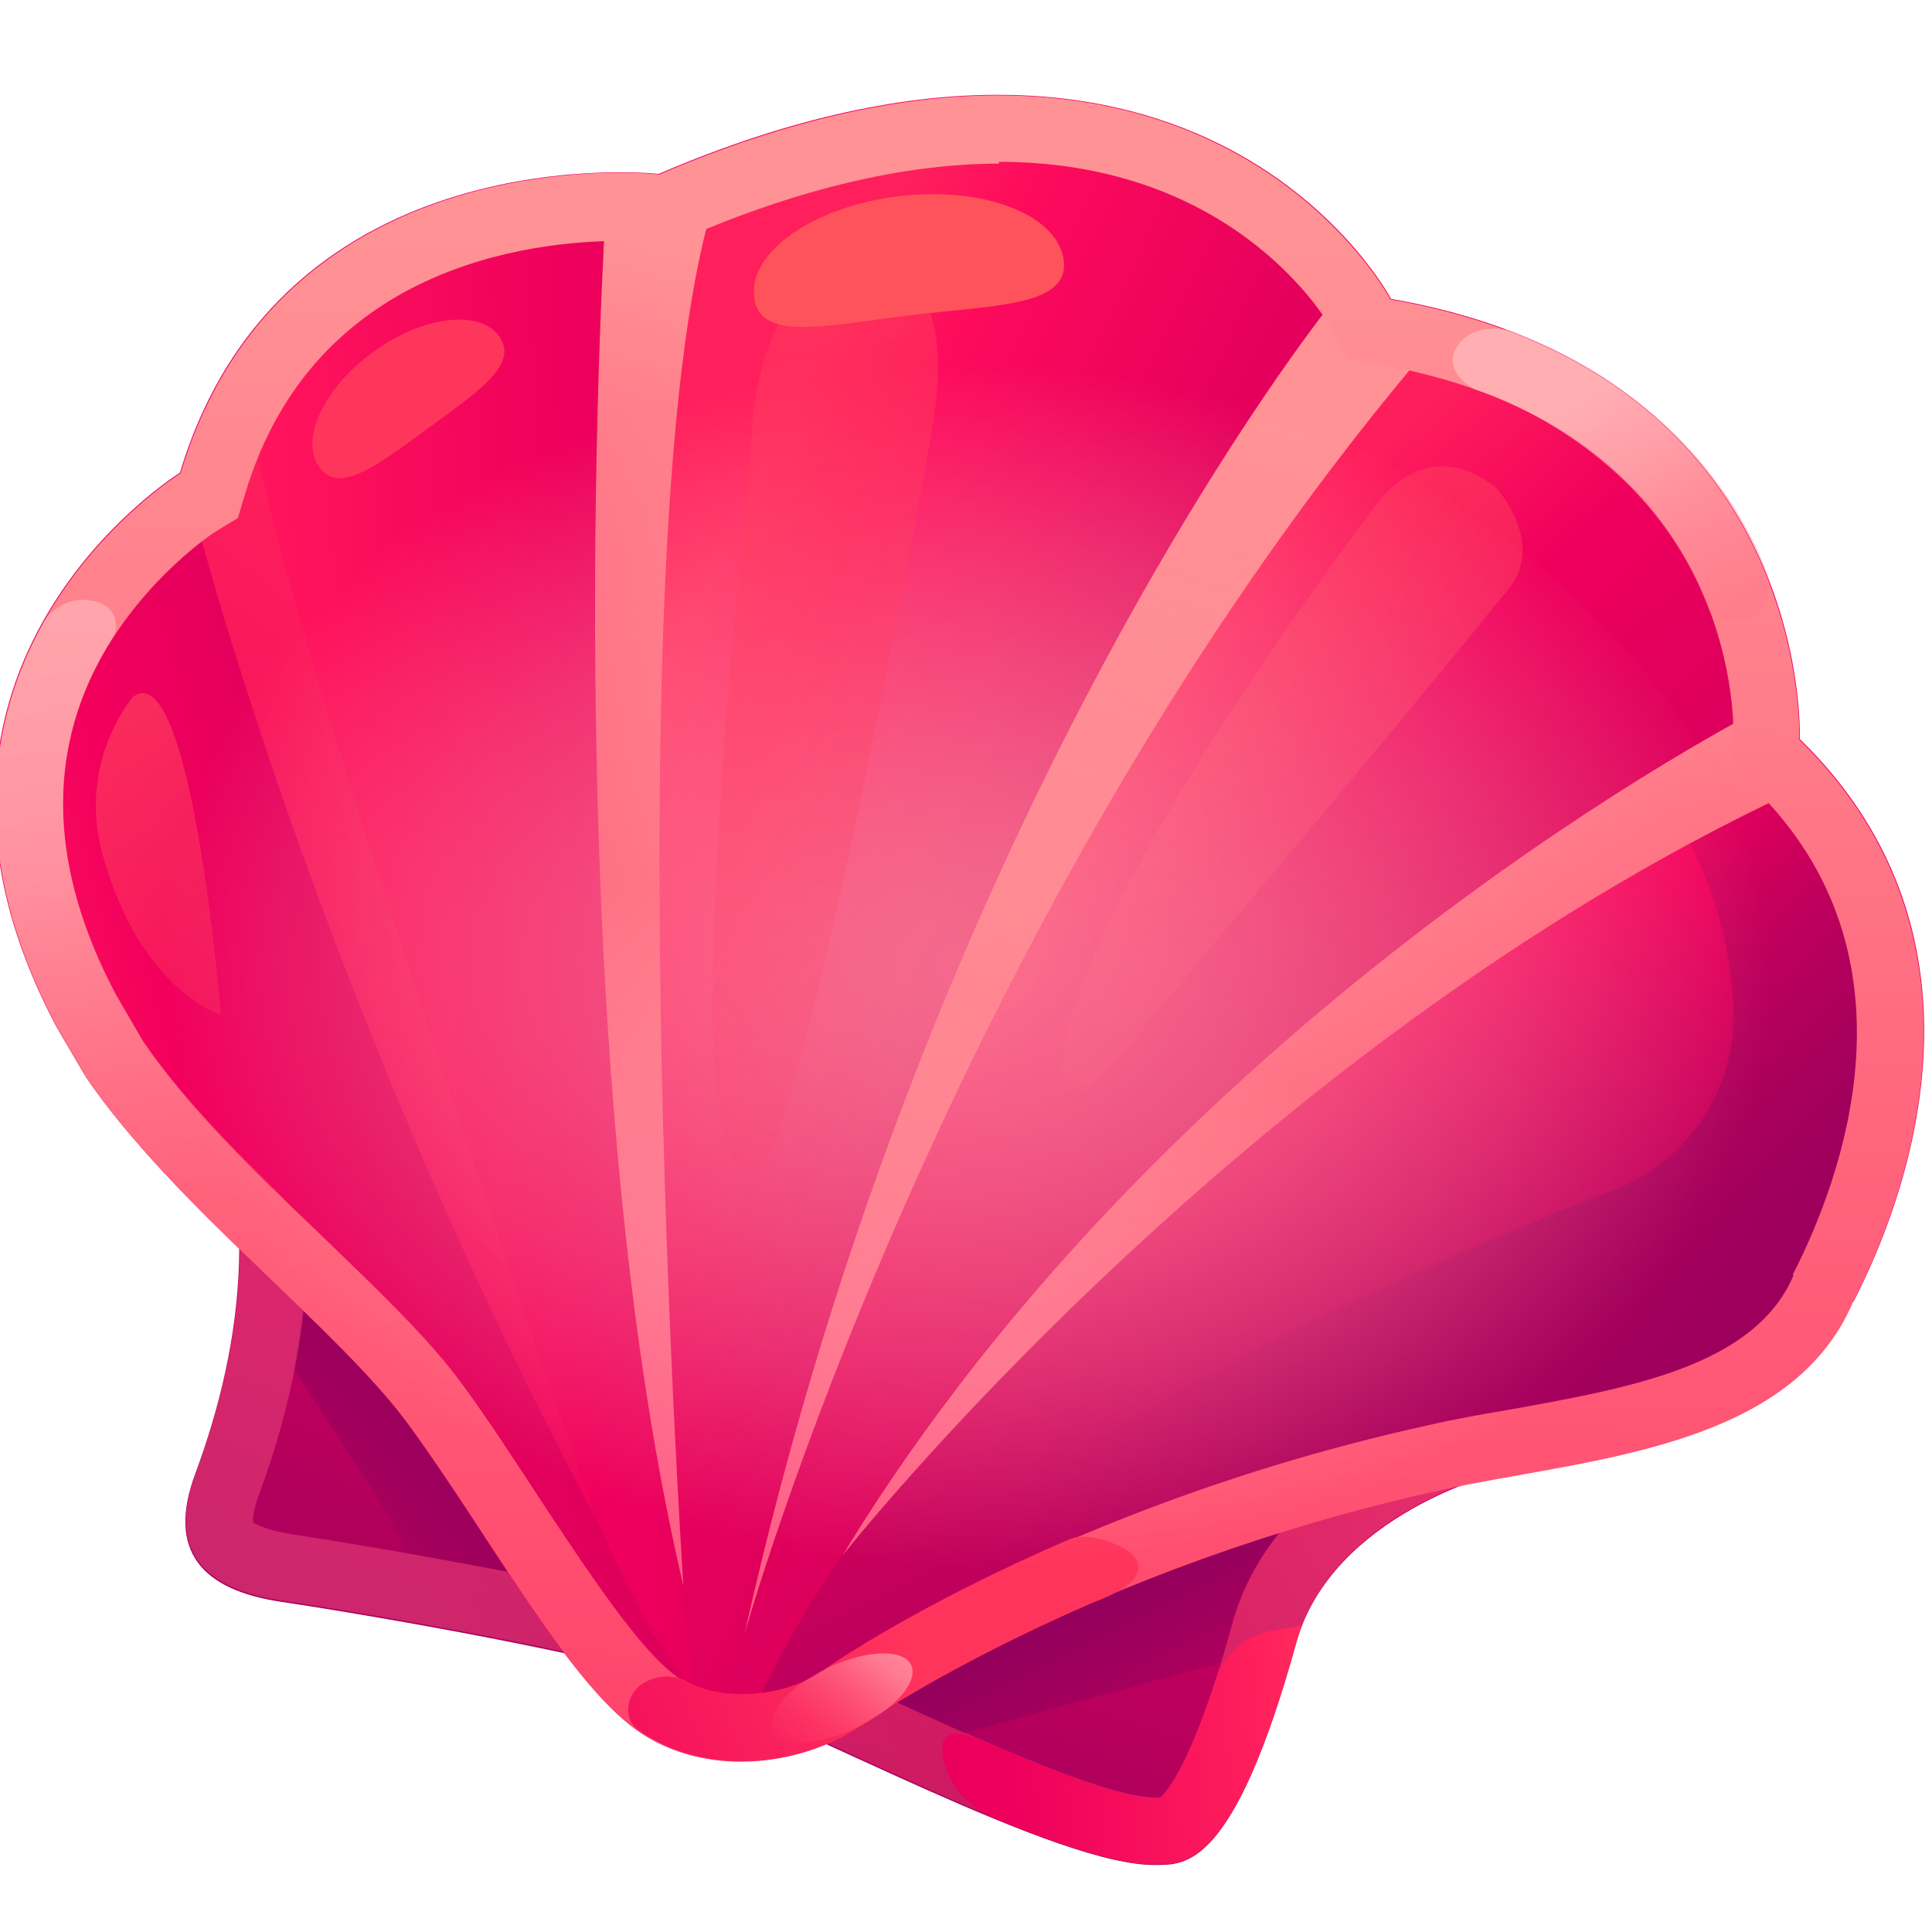 <svg width="32" height="32" viewBox="0 0 32 32" fill="none" xmlns="http://www.w3.org/2000/svg">
<g clip-path="url(#clip0_9277_37479)">
<g clip-path="url(#clip1_9277_37479)">
<path d="M24.84 24.39C24.84 24.39 22.07 25.07 21.47 27.21C20.43 30.98 19.61 30.88 19.16 30.89C17.53 30.93 13.27 28.54 11.24 27.86C9.95 27.43 6.45 26.8 4.65 26.53C3.32 26.33 2.77 25.67 3.23 24.42C4.05 22.21 4.35 19.74 3.24 17.09C2.8 16.03 24.83 24.4 24.83 24.4L24.84 24.39Z" fill="url(#paint0_linear_9277_37479)"/>
<path d="M4.87 22.68C4.87 22.68 6.57 25.23 6.77 25.74L9.97 26.3C9.65 25.3 5.13 21.01 5.13 21.01L4.86 22.68H4.87Z" fill="url(#paint1_linear_9277_37479)"/>
<path opacity="0.4" d="M4.84 18.43C8.18 19.41 16.04 22.26 22.079 24.52C21.36 25.07 20.7 25.84 20.41 26.9C19.799 29.12 19.34 29.66 19.22 29.77H19.07C18.18 29.71 16.169 28.79 14.55 28.05C13.44 27.54 12.389 27.06 11.6 26.79C10.149 26.3 6.4 25.65 4.82 25.41C4.39 25.34 4.23 25.24 4.19 25.21C4.19 25.17 4.19 25.04 4.28 24.78C5.11 22.55 5.3 20.45 4.85 18.43M3.47 16.98C3.3 16.97 3.22 17 3.25 17.07C4.36 19.72 4.06 22.19 3.24 24.4C2.78 25.66 3.33 26.31 4.66 26.51C6.47 26.78 9.96 27.41 11.249 27.84C13.22 28.5 17.25 30.75 18.989 30.87C19.049 30.87 19.11 30.87 19.169 30.87C19.619 30.86 20.43 30.96 21.48 27.19C22.07 25.05 24.849 24.37 24.849 24.37C24.849 24.37 5.78 17.13 3.48 16.97L3.47 16.98Z" fill="url(#paint2_linear_9277_37479)"/>
<path d="M21.83 24.73C21.21 25.27 20.66 25.97 20.4 26.91C20.34 27.14 20.28 27.35 20.22 27.54L15.97 28.7C15.49 28.49 15 28.26 14.54 28.05C14.41 27.99 14.29 27.93 14.16 27.87C15.36 27.06 21.63 24.79 21.83 24.72V24.73Z" fill="url(#paint3_linear_9277_37479)"/>
<path d="M21.57 26.91C21.53 27 21.5 27.1 21.47 27.2C20.43 30.97 19.61 30.87 19.17 30.88C19.11 30.88 19.05 30.88 18.99 30.88C18.38 30.84 17.48 30.53 16.48 30.12C16.06 29.95 15.73 29.59 15.63 29.16C15.55 28.82 15.63 28.56 16.27 28.83C17.4 29.32 18.47 29.74 19.06 29.78C19.1 29.78 19.12 29.78 19.14 29.78H19.19C19.19 29.78 19.21 29.78 19.22 29.78C19.56 29.46 19.92 28.48 20.14 27.81C20.28 27.39 20.63 27.08 21.06 27.01C21.23 26.98 21.41 26.95 21.57 26.92V26.91Z" fill="url(#paint4_linear_9277_37479)"/>
<path d="M30.7 21.56C31.54 19.93 33.24 15.58 29.81 12.24C29.81 12.24 30.06 6.18 23.04 4.95C23.04 4.95 19.92 -0.99 10.91 2.88C10.91 2.88 4.67 2.19 2.98 7.83C2.98 7.83 -2.2 11.04 0.91 16.96C0.92 16.99 1.42 17.83 1.43 17.85C2.87 19.96 5.6 22 6.76 23.59C8.07 25.38 9.38 27.82 10.54 28.65C11.7 29.48 13.35 29.22 14.28 28.54C14.28 28.54 17.98 25.96 23.86 24.67C26.22 24.15 29.63 24.02 30.68 21.56H30.7Z" fill="url(#paint5_linear_9277_37479)"/>
<path d="M19.62 19.23C19.62 19.23 14.38 23.93 12.37 28.57C12.37 28.57 19.5 24.97 21.27 24.75C23.04 24.53 28.63 23.41 29.34 22.73C30.05 22.05 31.79 17.75 31.07 15.82C30.35 13.89 29.36 12.68 29.36 12.68L19.61 19.23H19.62Z" fill="url(#paint6_linear_9277_37479)"/>
<path d="M27.68 13.46C27.68 13.46 28.63 14.73 28.71 16.71C28.76 18.02 27.97 19.23 26.75 19.7C23.5 20.96 16.26 24.06 13.67 27.64C13.67 27.64 22.61 24.81 25.98 23.77C29.35 22.73 30.87 21.89 31.04 19.28C31.21 16.67 29.82 12.25 29.82 12.25L27.69 13.47L27.68 13.46Z" fill="url(#paint7_linear_9277_37479)"/>
<path d="M12.03 28.44C12.03 28.44 12.97 23.86 14.73 19.68C16.49 15.5 22.69 5.47 22.69 5.47C22.69 5.47 28.52 5.85 29.2 12.24C29.2 12.24 16.86 20.18 12.03 28.44Z" fill="url(#paint8_linear_9277_37479)"/>
<path d="M10.66 4.85C10.66 4.85 10.92 3.15 13.05 2.68C15.18 2.21 21.17 1.87 22.69 5.47C22.69 5.47 12.41 22.18 12.11 28.06C12.11 28.06 11.61 29.74 11.33 28.44C11.05 27.14 10.65 4.85 10.65 4.85H10.66Z" fill="url(#paint9_linear_9277_37479)"/>
<path d="M4.18 9.55C4.18 9.55 3.3 7.33 1.65 9.85C-1.20401e-05 12.37 -0.05 15.18 2.54 18.1C5.13 21.01 10.66 28.07 10.66 28.07C10.66 28.07 10.24 26.66 9.65 24.73C9.06 22.8 4.18 9.55 4.18 9.55Z" fill="url(#paint10_linear_9277_37479)"/>
<path d="M10.66 3.38C10.66 3.38 4.56 3.71 4.05 8.15C4.05 8.15 9.48 26.45 11.48 27.9C11.48 27.9 10.87 22.89 10.66 18.74C10.47 15.04 10.66 3.37 10.66 3.37V3.38Z" fill="url(#paint11_linear_9277_37479)"/>
<path d="M22.01 5.08C22.01 5.08 15.41 13.29 12.33 27.07C12.33 27.07 15.61 15.35 23.48 5.97C23.48 5.97 22.76 5.07 22.01 5.08Z" fill="url(#paint12_linear_9277_37479)"/>
<path d="M29.17 11.74C29.17 11.74 19.5 16.64 13.95 25.77C13.95 25.77 20.55 17.38 29.72 13.1L29.17 11.74Z" fill="url(#paint13_linear_9277_37479)"/>
<path d="M10.04 3.37C10.04 3.37 9.14 17.01 11.32 26.27C11.32 26.27 10.13 8.4 11.87 3.2C11.87 3.2 10.63 3.12 10.04 3.37Z" fill="url(#paint14_linear_9277_37479)"/>
<path d="M3.18 8.35C3.18 8.35 5.16 16.31 9.86 25.14C9.86 25.14 4.62 10.22 4.18 7.07C4.18 7.07 3.09 7.95 3.18 8.36V8.35Z" fill="url(#paint15_linear_9277_37479)"/>
<path d="M16.54 2.68C20.5 2.68 22.01 5.36 22.07 5.47L22.32 5.95L22.86 6.04C28.8 7.09 28.72 11.99 28.71 12.2L28.69 12.7L29.04 13.04C31.92 15.84 30.47 19.58 29.72 21.06L29.7 21.1V21.14C29.05 22.63 26.99 22.99 24.99 23.35C24.52 23.43 24.07 23.51 23.64 23.61C17.61 24.94 13.82 27.55 13.66 27.66V27.67C13.31 27.93 12.79 28.08 12.29 28.08C12 28.08 11.57 28.03 11.21 27.77C10.59 27.33 9.72 26 8.95 24.84C8.54 24.21 8.11 23.55 7.68 22.96C7.11 22.17 6.23 21.34 5.31 20.45C4.22 19.41 3.1 18.33 2.37 17.25C2.27 17.08 1.96 16.55 1.91 16.46C0.83 14.4 0.76 12.5 1.71 10.83C2.46 9.52 3.57 8.8 3.58 8.8L3.94 8.58L4.06 8.18C5.19 4.4 8.79 3.99 10.29 3.99C10.61 3.99 10.81 4.01 10.81 4.01L11.1 4.04L11.37 3.93C13.25 3.12 15 2.71 16.55 2.71M16.54 1.58C15 1.58 13.14 1.94 10.92 2.89C10.92 2.89 10.68 2.86 10.28 2.86C8.64 2.86 4.35 3.31 2.99 7.84C2.99 7.84 -2.19 11.05 0.92 16.97C0.93 17 1.43 17.84 1.44 17.86C2.88 19.97 5.61 22.01 6.77 23.6C8.08 25.39 9.39 27.83 10.55 28.66C11.06 29.02 11.67 29.18 12.27 29.18C13.03 29.18 13.77 28.93 14.29 28.55C14.29 28.55 17.99 25.97 23.87 24.68C26.23 24.16 29.64 24.03 30.69 21.57C31.53 19.94 33.23 15.59 29.8 12.25C29.8 12.25 30.05 6.19 23.03 4.96C23.03 4.96 21.25 1.58 16.52 1.58H16.54Z" fill="url(#paint16_linear_9277_37479)"/>
<path d="M17.75 25.48C15.23 26.56 13.77 27.57 13.67 27.64L13.66 27.65C13.31 27.91 12.79 28.06 12.29 28.06C12.03 28.06 11.66 28.02 11.33 27.82C11.09 27.74 10.89 27.75 10.67 27.87C10.38 28.03 10.3 28.46 10.57 28.65C11.08 29.02 11.69 29.17 12.29 29.17C13.05 29.17 13.79 28.92 14.31 28.55C14.31 28.55 15.69 27.59 18.11 26.54C19.81 25.91 18.14 25.32 17.76 25.48H17.75Z" fill="url(#paint17_linear_9277_37479)"/>
<path opacity="0.5" d="M22.8 8.36C22.8 8.36 23.59 7.14 24.78 8.08C24.8 8.1 25.6 8.99 24.99 9.75C22.62 12.68 19.06 16.86 18.28 17.8C17.32 18.96 16.39 16.96 22.79 8.36H22.8Z" fill="url(#paint18_linear_9277_37479)"/>
<path opacity="0.52" d="M29.416 18.066C30.264 12.43 24.77 6.932 17.146 5.785C9.522 4.639 2.654 8.279 1.807 13.915C0.959 19.552 6.453 25.05 14.077 26.196C21.701 27.342 28.569 23.703 29.416 18.066Z" fill="url(#paint19_radial_9277_37479)"/>
<path opacity="0.5" d="M12.46 7.02C12.46 7.02 12.62 4.16 14.53 4.34C14.56 4.34 15.9 4.45 15.44 7.09C14.69 11.37 13.08 19.45 12.47 19.45C11.64 19.45 11.53 16.37 12.47 7.03L12.46 7.02Z" fill="url(#paint20_linear_9277_37479)"/>
<path opacity="0.69" d="M2.22 11.52C2.22 11.52 1.28 12.58 1.69 14.12C2.31 16.41 3.66 16.81 3.66 16.81C3.66 16.81 3.18 10.89 2.22 11.53V11.52Z" fill="url(#paint21_linear_9277_37479)"/>
<path d="M8.27 5.58C8.6 6.04 7.9 6.5 7.08 7.1C6.26 7.7 5.62 8.2 5.29 7.74C4.96 7.28 5.36 6.43 6.18 5.83C7 5.23 7.94 5.12 8.27 5.57V5.58Z" fill="#FF365C"/>
<path opacity="0.51" d="M4.57 19.99L2.72 19.42C2.24 18.91 1.8 18.39 1.45 17.86C1.45 17.86 0.95 17 0.93 16.97C-0.58 14.1 -0.14 11.86 0.72 10.32C0.91 9.98 1.33 9.84 1.69 10C1.91 10.1 1.99 10.37 1.86 10.57C1.81 10.65 1.76 10.73 1.71 10.82C0.76 12.5 0.82 14.39 1.91 16.45C1.96 16.54 2.27 17.07 2.37 17.24C2.96 18.1 3.8 18.97 4.68 19.82C4.76 19.9 4.68 20.02 4.58 19.99H4.57Z" fill="url(#paint22_linear_9277_37479)"/>
<path opacity="0.58" d="M24.98 5.47C24.98 5.47 24.44 5.33 24.16 5.7C23.83 6.15 24.43 6.45 24.43 6.45C24.43 6.45 27.28 7.28 28.32 10.14C28.32 10.14 29.23 10.64 29.32 9.65C29.32 9.65 28.56 6.81 24.98 5.47Z" fill="url(#paint23_linear_9277_37479)"/>
<path opacity="0.58" d="M14.18 28.619C14.814 28.319 15.222 27.852 15.091 27.578C14.961 27.303 14.342 27.325 13.708 27.626C13.075 27.927 12.667 28.393 12.797 28.667C12.927 28.942 13.546 28.92 14.18 28.619Z" fill="url(#paint24_linear_9277_37479)"/>
<path d="M17.62 4.31C17.71 5.07 16.51 5.05 15.09 5.22C13.67 5.39 12.58 5.67 12.49 4.92C12.4 4.17 13.48 3.42 14.89 3.25C16.3 3.08 17.53 3.56 17.62 4.32V4.31Z" fill="#FF535C"/>
</g>
</g>
<defs>
<linearGradient id="paint0_linear_9277_37479" x1="14.163" y1="20.366" x2="11.033" y2="29.132" gradientUnits="userSpaceOnUse">
<stop stop-color="#D6005C"/>
<stop offset="1" stop-color="#A8005C"/>
</linearGradient>
<linearGradient id="paint1_linear_9277_37479" x1="4.64" y1="26.31" x2="7.89" y2="23.34" gradientUnits="userSpaceOnUse">
<stop stop-color="#A6005C" stop-opacity="0"/>
<stop offset="0.34" stop-color="#9E005C" stop-opacity="0.43"/>
<stop offset="0.63" stop-color="#98005C" stop-opacity="0.74"/>
<stop offset="0.86" stop-color="#95005C" stop-opacity="0.93"/>
<stop offset="1" stop-color="#94005C"/>
</linearGradient>
<linearGradient id="paint2_linear_9277_37479" x1="30.264" y1="18.278" x2="2.303" y2="26.646" gradientUnits="userSpaceOnUse">
<stop offset="0.06" stop-color="#FF9295"/>
<stop offset="0.21" stop-color="#FF7C8A"/>
<stop offset="0.56" stop-color="#FF3F68"/>
<stop offset="0.84" stop-color="#FF5E84"/>
<stop offset="1" stop-color="#FF5E86"/>
</linearGradient>
<linearGradient id="paint3_linear_9277_37479" x1="19.92" y1="30.43" x2="18.11" y2="26.54" gradientUnits="userSpaceOnUse">
<stop offset="0.28" stop-color="#A6005C" stop-opacity="0"/>
<stop offset="0.53" stop-color="#9E005C" stop-opacity="0.43"/>
<stop offset="0.73" stop-color="#98005C" stop-opacity="0.74"/>
<stop offset="0.9" stop-color="#95005C" stop-opacity="0.93"/>
<stop offset="1" stop-color="#94005C"/>
</linearGradient>
<linearGradient id="paint4_linear_9277_37479" x1="23.18" y1="28.71" x2="11.72" y2="29.47" gradientUnits="userSpaceOnUse">
<stop offset="0.06" stop-color="#FF345C"/>
<stop offset="0.21" stop-color="#FF1E5C"/>
<stop offset="0.56" stop-color="#EE005C"/>
<stop offset="0.84" stop-color="#E1005C"/>
<stop offset="1" stop-color="#DD005C"/>
</linearGradient>
<linearGradient id="paint5_linear_9277_37479" x1="23.8" y1="-12.67" x2="11.68" y2="30.32" gradientUnits="userSpaceOnUse">
<stop stop-color="#FF1E5C"/>
<stop offset="0.45" stop-color="#F0005C"/>
<stop offset="0.8" stop-color="#E2005C"/>
<stop offset="1" stop-color="#DD005C"/>
</linearGradient>
<linearGradient id="paint6_linear_9277_37479" x1="23.11" y1="24.8" x2="19.76" y2="18.26" gradientUnits="userSpaceOnUse">
<stop offset="0.2" stop-color="#BC005C"/>
<stop offset="0.4" stop-color="#C6005C"/>
<stop offset="0.79" stop-color="#E3005C"/>
<stop offset="1" stop-color="#F5005C"/>
</linearGradient>
<linearGradient id="paint7_linear_9277_37479" x1="18.17" y1="17.13" x2="29.15" y2="25.76" gradientUnits="userSpaceOnUse">
<stop offset="0.28" stop-color="#A6005C" stop-opacity="0"/>
<stop offset="0.53" stop-color="#9E005C" stop-opacity="0.43"/>
<stop offset="0.73" stop-color="#98005C" stop-opacity="0.74"/>
<stop offset="0.9" stop-color="#95005C" stop-opacity="0.93"/>
<stop offset="1" stop-color="#94005C"/>
</linearGradient>
<linearGradient id="paint8_linear_9277_37479" x1="15.78" y1="13.9" x2="20.79" y2="19.31" gradientUnits="userSpaceOnUse">
<stop stop-color="#FF1E5C"/>
<stop offset="0.45" stop-color="#F0005C"/>
<stop offset="0.8" stop-color="#E2005C"/>
<stop offset="1" stop-color="#DD005C"/>
</linearGradient>
<linearGradient id="paint9_linear_9277_37479" x1="10.01" y1="13.13" x2="19.33" y2="17.73" gradientUnits="userSpaceOnUse">
<stop stop-color="#FF1F5C"/>
<stop offset="0.19" stop-color="#FD0A5C"/>
<stop offset="0.64" stop-color="#E5005C"/>
<stop offset="0.87" stop-color="#DD005C"/>
</linearGradient>
<linearGradient id="paint10_linear_9277_37479" x1="0.11" y1="20.11" x2="10.34" y2="17.44" gradientUnits="userSpaceOnUse">
<stop stop-color="#FF1F5C"/>
<stop offset="0.07" stop-color="#FF145C"/>
<stop offset="0.32" stop-color="#F2005C"/>
<stop offset="0.56" stop-color="#E6005C"/>
<stop offset="0.79" stop-color="#DF005C"/>
<stop offset="1" stop-color="#DD005C"/>
</linearGradient>
<linearGradient id="paint11_linear_9277_37479" x1="2.79" y1="15.93" x2="13.44" y2="15.56" gradientUnits="userSpaceOnUse">
<stop stop-color="#FF1F5C"/>
<stop offset="0.22" stop-color="#FF125C"/>
<stop offset="0.64" stop-color="#EF005C"/>
<stop offset="1" stop-color="#DD005C"/>
</linearGradient>
<linearGradient id="paint12_linear_9277_37479" x1="20.97" y1="5.76" x2="15.21" y2="25.53" gradientUnits="userSpaceOnUse">
<stop offset="0.06" stop-color="#FF9295"/>
<stop offset="0.21" stop-color="#FF7C8A"/>
<stop offset="0.56" stop-color="#FF3F68"/>
<stop offset="0.84" stop-color="#FF5E84"/>
<stop offset="1" stop-color="#FF5E86"/>
</linearGradient>
<linearGradient id="paint13_linear_9277_37479" x1="25.45" y1="7.06" x2="19.68" y2="26.83" gradientUnits="userSpaceOnUse">
<stop offset="0.06" stop-color="#FF9295"/>
<stop offset="0.21" stop-color="#FF7C8A"/>
<stop offset="0.56" stop-color="#FF3F68"/>
<stop offset="0.84" stop-color="#FF5E84"/>
<stop offset="1" stop-color="#FF5E86"/>
</linearGradient>
<linearGradient id="paint14_linear_9277_37479" x1="13.93" y1="3.7" x2="8.16" y2="23.47" gradientUnits="userSpaceOnUse">
<stop offset="0.06" stop-color="#FF9295"/>
<stop offset="0.21" stop-color="#FF7C8A"/>
<stop offset="0.56" stop-color="#FF3F68"/>
<stop offset="0.84" stop-color="#FF5E84"/>
<stop offset="1" stop-color="#FF5E86"/>
</linearGradient>
<linearGradient id="paint15_linear_9277_37479" x1="16.57" y1="3.49" x2="-4.59" y2="31.16" gradientUnits="userSpaceOnUse">
<stop offset="0.06" stop-color="#FF345C"/>
<stop offset="0.26" stop-color="#FF235C"/>
<stop offset="0.66" stop-color="#F0005C"/>
<stop offset="1" stop-color="#DD005C"/>
</linearGradient>
<linearGradient id="paint16_linear_9277_37479" x1="16.02" y1="0.85" x2="15.56" y2="53.45" gradientUnits="userSpaceOnUse">
<stop offset="0.06" stop-color="#FF9295"/>
<stop offset="0.21" stop-color="#FF7C8A"/>
<stop offset="0.56" stop-color="#FF3F68"/>
<stop offset="0.84" stop-color="#FF5E84"/>
<stop offset="1" stop-color="#FF5E86"/>
</linearGradient>
<linearGradient id="paint17_linear_9277_37479" x1="15.83" y1="26.87" x2="3.86" y2="31.82" gradientUnits="userSpaceOnUse">
<stop offset="0.06" stop-color="#FF345C"/>
<stop offset="0.63" stop-color="#F0005C"/>
<stop offset="1" stop-color="#DD005C"/>
</linearGradient>
<linearGradient id="paint18_linear_9277_37479" x1="23.98" y1="7.369" x2="18.003" y2="20.849" gradientUnits="userSpaceOnUse">
<stop stop-color="#FF425C"/>
<stop offset="0.33" stop-color="#FF3E5C" stop-opacity="0.66"/>
<stop offset="0.79" stop-color="#FF395C" stop-opacity="0.19"/>
<stop offset="1" stop-color="#FF375C" stop-opacity="0"/>
</linearGradient>
<radialGradient id="paint19_radial_9277_37479" cx="0" cy="0" r="1" gradientUnits="userSpaceOnUse" gradientTransform="translate(16.047 16.004) rotate(0.36) scale(13.363 9.931)">
<stop stop-color="#FFC9B8"/>
<stop offset="0.09" stop-color="#FFC9B8" stop-opacity="0.98"/>
<stop offset="0.22" stop-color="#FFC9B8" stop-opacity="0.91"/>
<stop offset="0.36" stop-color="#FFC9B8" stop-opacity="0.8"/>
<stop offset="0.52" stop-color="#FFC9B8" stop-opacity="0.64"/>
<stop offset="0.69" stop-color="#FFC9B8" stop-opacity="0.44"/>
<stop offset="0.87" stop-color="#FFC9B8" stop-opacity="0.19"/>
<stop offset="1" stop-color="#FFC9B8" stop-opacity="0"/>
</radialGradient>
<linearGradient id="paint20_linear_9277_37479" x1="13.176" y1="3.758" x2="15.43" y2="21.652" gradientUnits="userSpaceOnUse">
<stop stop-color="#FF425C"/>
<stop offset="0.33" stop-color="#FF3E5C" stop-opacity="0.66"/>
<stop offset="0.79" stop-color="#FF395C" stop-opacity="0.19"/>
<stop offset="1" stop-color="#FF375C" stop-opacity="0"/>
</linearGradient>
<linearGradient id="paint21_linear_9277_37479" x1="1.265" y1="11.616" x2="6.9" y2="20.947" gradientUnits="userSpaceOnUse">
<stop stop-color="#FF425C"/>
<stop offset="0.33" stop-color="#FF3E5C" stop-opacity="0.66"/>
<stop offset="0.79" stop-color="#FF395C" stop-opacity="0.19"/>
<stop offset="1" stop-color="#FF375C" stop-opacity="0"/>
</linearGradient>
<linearGradient id="paint22_linear_9277_37479" x1="4.07" y1="23.4" x2="0.56" y2="10.68" gradientUnits="userSpaceOnUse">
<stop stop-color="#FF3F68" stop-opacity="0"/>
<stop offset="0.72" stop-color="#FFADB6"/>
<stop offset="1" stop-color="#FFC7C8"/>
</linearGradient>
<linearGradient id="paint23_linear_9277_37479" x1="25.86" y1="6.3" x2="29.62" y2="12.95" gradientUnits="userSpaceOnUse">
<stop offset="0.06" stop-color="#FFC7C8"/>
<stop offset="0.23" stop-color="#FFADB6"/>
<stop offset="0.95" stop-color="#FF3F68" stop-opacity="0"/>
</linearGradient>
<linearGradient id="paint24_linear_9277_37479" x1="14.875" y1="26.913" x2="12.995" y2="29.373" gradientUnits="userSpaceOnUse">
<stop offset="0.06" stop-color="#FFC7C8"/>
<stop offset="0.23" stop-color="#FFADB6"/>
<stop offset="0.95" stop-color="#FF3F68" stop-opacity="0"/>
</linearGradient>
<clipPath id="clip0_9277_37479">
<rect width="32" height="32" fill="white"/>
</clipPath>
<clipPath id="clip1_9277_37479">
<rect width="32" height="32" fill="white"/>
</clipPath>
</defs>
</svg>
